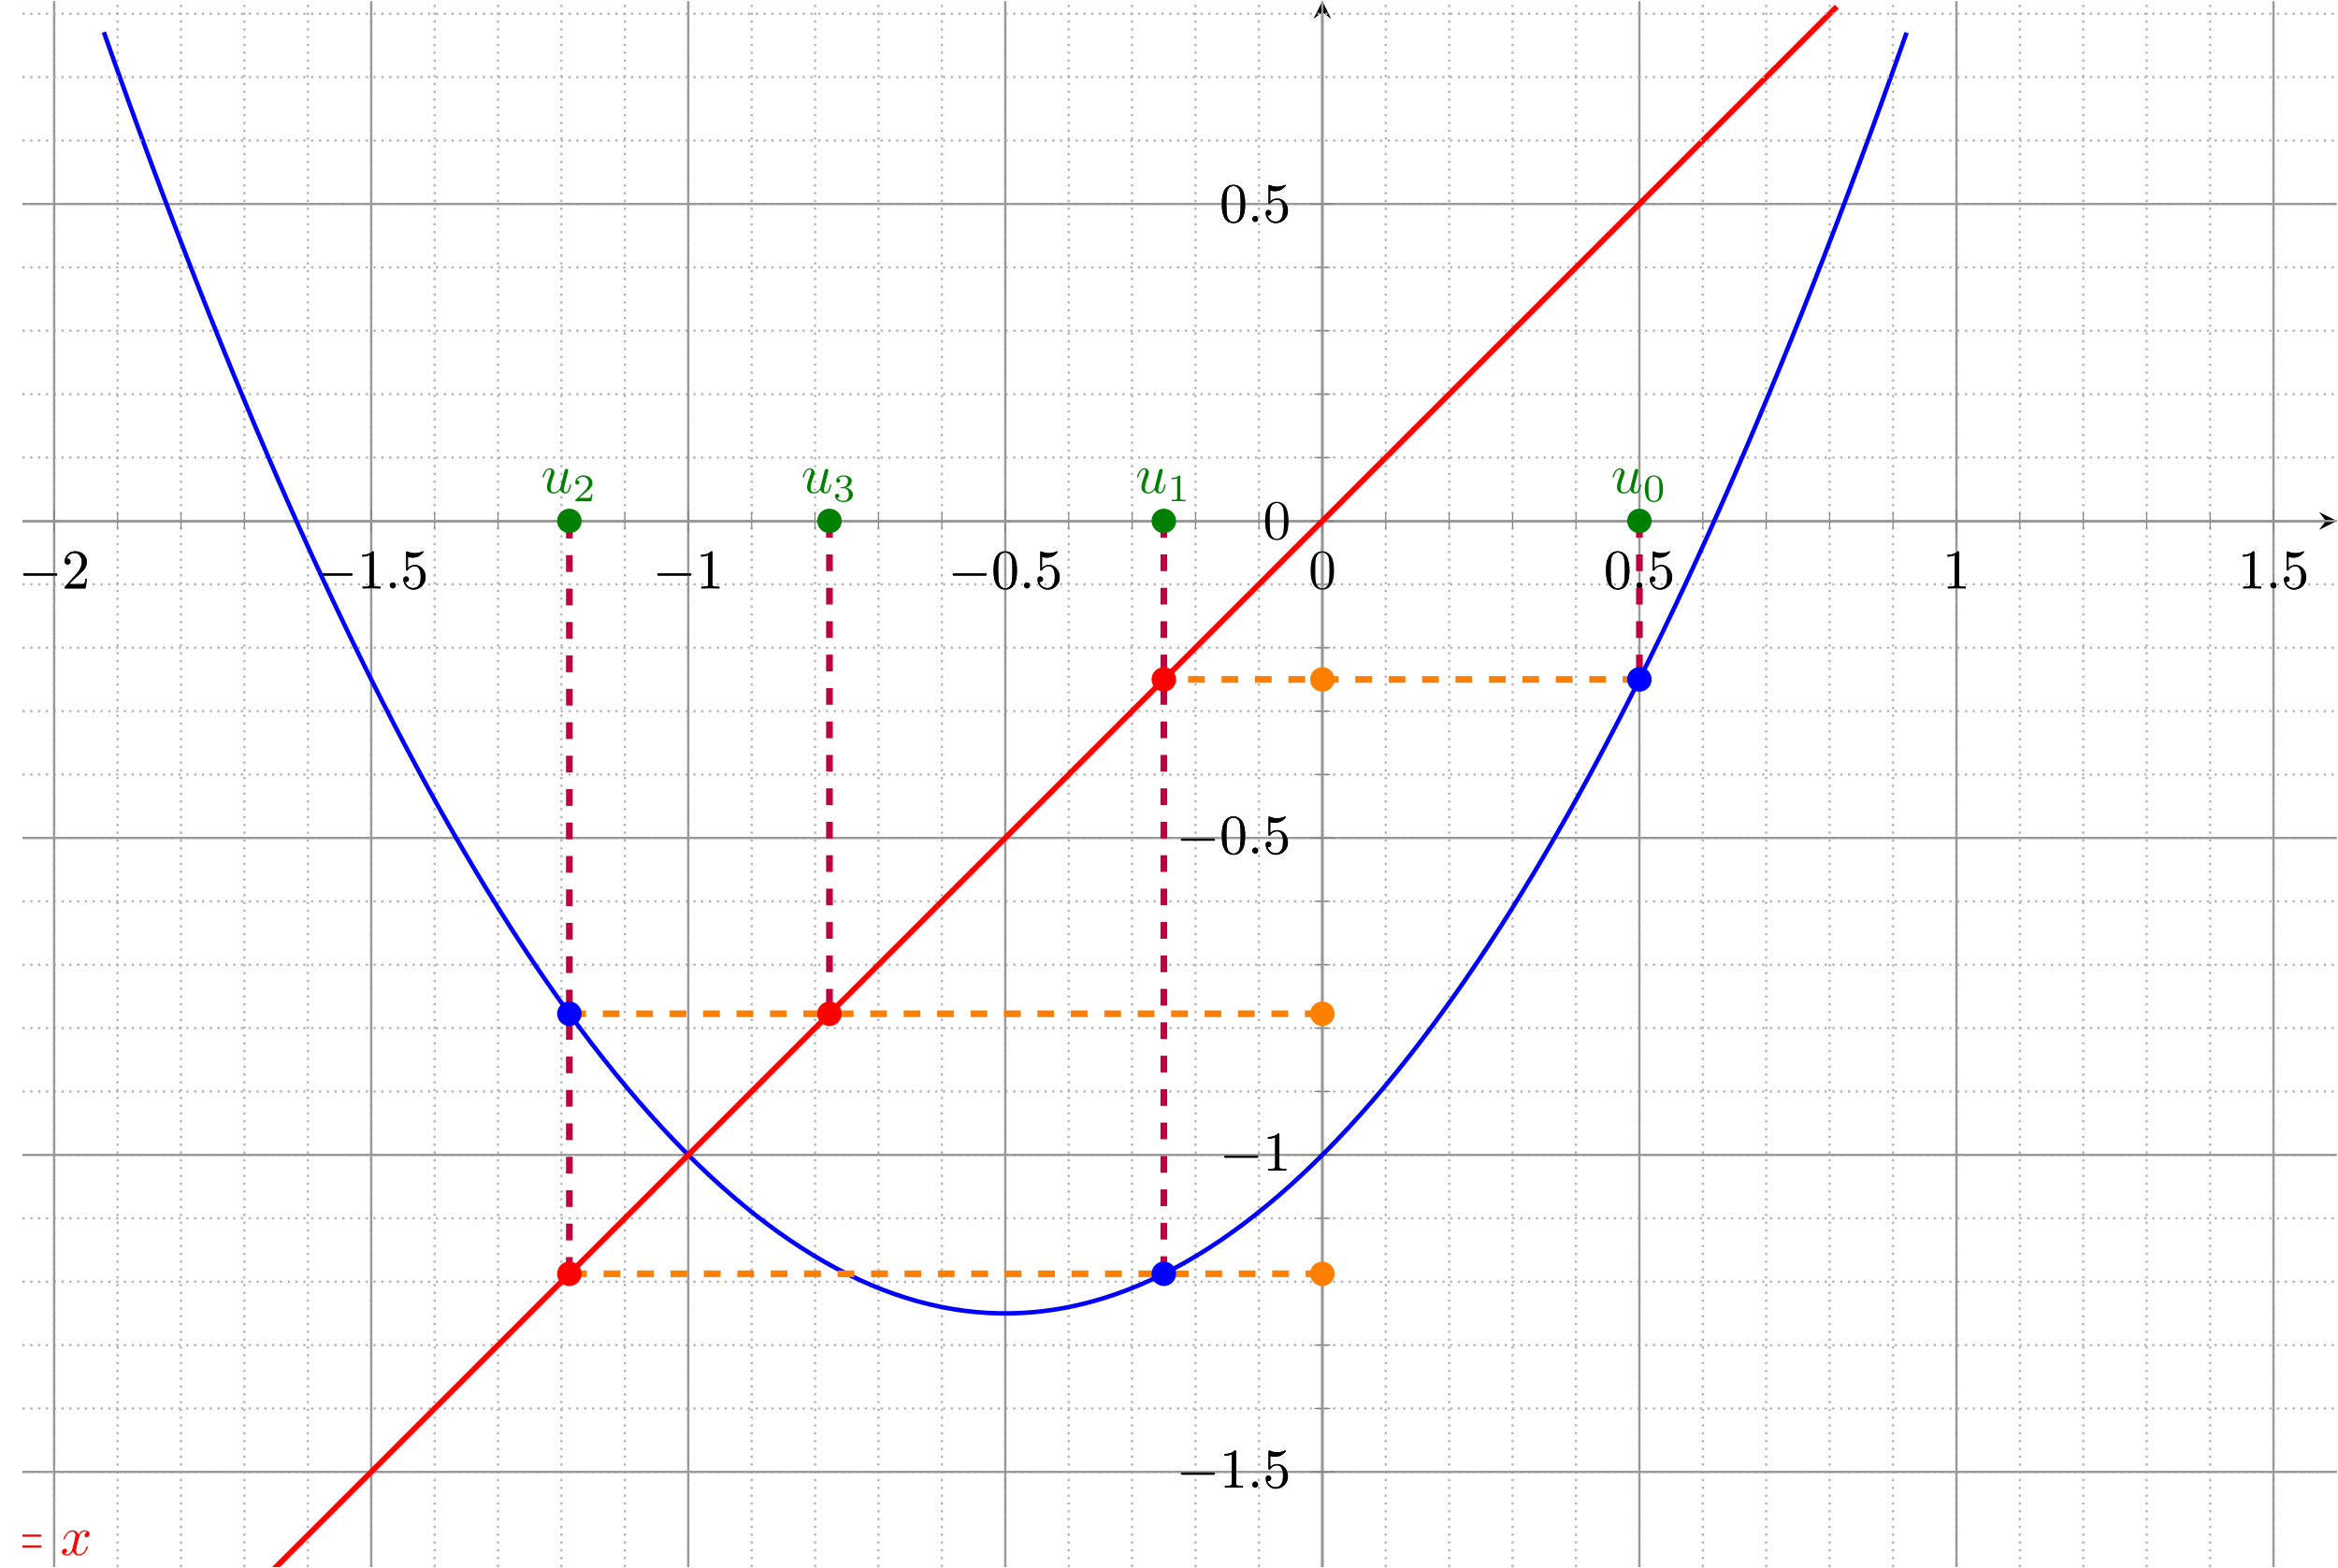 <?xml version="1.0" encoding="UTF-8"?>
<svg xmlns="http://www.w3.org/2000/svg" xmlns:xlink="http://www.w3.org/1999/xlink" width="418.077pt" height="280.464pt" viewBox="0 0 418.077 280.464">
<rect x="0" y="0" width="418.077" height="280.464" fill="#333333" stroke="none"/>
<defs>
<g>
<g id="glyph-0-0">
<path d="M 6.562 -2.297 L 1.172 -2.297 C 1.098 -2.297 1.039 -2.297 1 -2.297 C 0.969 -2.297 0.93 -2.312 0.891 -2.344 C 0.848 -2.383 0.828 -2.43 0.828 -2.484 C 0.828 -2.547 0.848 -2.594 0.891 -2.625 C 0.93 -2.664 0.969 -2.688 1 -2.688 C 1.039 -2.688 1.098 -2.688 1.172 -2.688 L 6.562 -2.688 C 6.633 -2.688 6.691 -2.688 6.734 -2.688 C 6.773 -2.688 6.816 -2.664 6.859 -2.625 C 6.898 -2.594 6.922 -2.547 6.922 -2.484 C 6.922 -2.43 6.898 -2.383 6.859 -2.344 C 6.816 -2.312 6.773 -2.297 6.734 -2.297 C 6.691 -2.297 6.633 -2.297 6.562 -2.297 Z M 6.562 -2.297 "/>
</g>
<g id="glyph-1-0">
<path d="M 1.266 -0.766 L 3.062 -0.766 C 3.645 -0.766 3.957 -0.789 4 -0.844 C 4.07 -0.938 4.148 -1.234 4.234 -1.734 L 4.469 -1.734 L 4.203 0 L 0.5 0 C 0.5 -0.113 0.504 -0.191 0.516 -0.234 C 0.523 -0.273 0.555 -0.32 0.609 -0.375 L 2.516 -2.5 C 3.211 -3.281 3.562 -4.016 3.562 -4.703 C 3.562 -5.148 3.445 -5.531 3.219 -5.844 C 2.988 -6.164 2.66 -6.328 2.234 -6.328 C 1.941 -6.328 1.672 -6.238 1.422 -6.062 C 1.18 -5.883 1.004 -5.633 0.891 -5.312 C 0.91 -5.32 0.953 -5.328 1.016 -5.328 C 1.18 -5.328 1.312 -5.273 1.406 -5.172 C 1.5 -5.066 1.547 -4.945 1.547 -4.812 C 1.547 -4.625 1.488 -4.488 1.375 -4.406 C 1.258 -4.32 1.145 -4.281 1.031 -4.281 C 0.977 -4.281 0.922 -4.285 0.859 -4.297 C 0.805 -4.305 0.734 -4.352 0.641 -4.438 C 0.547 -4.531 0.5 -4.66 0.5 -4.828 C 0.5 -5.297 0.676 -5.711 1.031 -6.078 C 1.383 -6.453 1.828 -6.641 2.359 -6.641 C 2.973 -6.641 3.477 -6.457 3.875 -6.094 C 4.27 -5.727 4.469 -5.266 4.469 -4.703 C 4.469 -4.504 4.438 -4.316 4.375 -4.141 C 4.32 -3.961 4.254 -3.801 4.172 -3.656 C 4.098 -3.52 3.953 -3.336 3.734 -3.109 C 3.523 -2.891 3.332 -2.695 3.156 -2.531 C 2.988 -2.375 2.711 -2.129 2.328 -1.797 Z M 1.266 -0.766 "/>
</g>
<g id="glyph-1-1">
<path d="M 2.938 -6.375 L 2.938 -0.781 C 2.938 -0.582 2.984 -0.453 3.078 -0.391 C 3.172 -0.336 3.43 -0.312 3.859 -0.312 L 4.172 -0.312 L 4.172 0 C 3.941 -0.02 3.406 -0.031 2.562 -0.031 C 1.719 -0.031 1.18 -0.02 0.953 0 L 0.953 -0.312 L 1.266 -0.312 C 1.68 -0.312 1.938 -0.336 2.031 -0.391 C 2.133 -0.453 2.188 -0.582 2.188 -0.781 L 2.188 -5.953 C 1.844 -5.773 1.41 -5.688 0.891 -5.688 L 0.891 -6 C 1.68 -6 2.285 -6.211 2.703 -6.641 C 2.816 -6.641 2.883 -6.625 2.906 -6.594 C 2.926 -6.57 2.938 -6.5 2.938 -6.375 Z M 2.938 -6.375 "/>
</g>
<g id="glyph-1-2">
<path d="M 4.469 -2 C 4.469 -1.375 4.254 -0.848 3.828 -0.422 C 3.398 0.004 2.891 0.219 2.297 0.219 C 1.766 0.219 1.332 0.027 1 -0.344 C 0.664 -0.727 0.5 -1.148 0.5 -1.609 C 0.5 -1.805 0.551 -1.941 0.656 -2.016 C 0.758 -2.098 0.867 -2.141 0.984 -2.141 C 1.141 -2.141 1.258 -2.086 1.344 -1.984 C 1.438 -1.891 1.484 -1.773 1.484 -1.641 C 1.484 -1.516 1.438 -1.398 1.344 -1.297 C 1.258 -1.203 1.141 -1.156 0.984 -1.156 C 0.91 -1.156 0.852 -1.16 0.812 -1.172 C 0.906 -0.867 1.082 -0.609 1.344 -0.391 C 1.613 -0.172 1.926 -0.062 2.281 -0.062 C 2.727 -0.062 3.082 -0.273 3.344 -0.703 C 3.508 -0.984 3.594 -1.441 3.594 -2.078 C 3.594 -2.629 3.531 -3.047 3.406 -3.328 C 3.219 -3.754 2.938 -3.969 2.562 -3.969 C 2.02 -3.969 1.594 -3.734 1.281 -3.266 C 1.238 -3.211 1.191 -3.188 1.141 -3.188 C 1.078 -3.188 1.035 -3.203 1.016 -3.234 C 1.004 -3.266 1 -3.332 1 -3.438 L 1 -6.391 C 1 -6.547 1.035 -6.625 1.109 -6.625 C 1.129 -6.625 1.164 -6.613 1.219 -6.594 C 1.645 -6.406 2.086 -6.312 2.547 -6.312 C 3.023 -6.312 3.477 -6.41 3.906 -6.609 C 3.938 -6.629 3.961 -6.641 3.984 -6.641 C 4.055 -6.641 4.094 -6.602 4.094 -6.531 C 4.094 -6.5 4.062 -6.445 4 -6.375 C 3.945 -6.301 3.863 -6.211 3.75 -6.109 C 3.645 -6.016 3.52 -5.922 3.375 -5.828 C 3.227 -5.734 3.047 -5.656 2.828 -5.594 C 2.617 -5.531 2.395 -5.5 2.156 -5.5 C 1.883 -5.5 1.602 -5.539 1.312 -5.625 L 1.312 -3.672 C 1.656 -4.016 2.078 -4.188 2.578 -4.188 C 3.109 -4.188 3.555 -3.973 3.922 -3.547 C 4.285 -3.117 4.469 -2.602 4.469 -2 Z M 4.469 -2 "/>
</g>
<g id="glyph-1-3">
<path d="M 4.578 -3.188 C 4.578 -2.219 4.457 -1.469 4.219 -0.938 C 3.852 -0.164 3.273 0.219 2.484 0.219 C 2.18 0.219 1.879 0.145 1.578 0 C 1.273 -0.156 1.031 -0.414 0.844 -0.781 C 0.539 -1.332 0.391 -2.133 0.391 -3.188 C 0.391 -4.164 0.508 -4.922 0.75 -5.453 C 1.102 -6.242 1.688 -6.641 2.5 -6.641 C 2.664 -6.641 2.836 -6.613 3.016 -6.562 C 3.203 -6.52 3.41 -6.41 3.641 -6.234 C 3.867 -6.055 4.051 -5.816 4.188 -5.516 C 4.445 -4.953 4.578 -4.176 4.578 -3.188 Z M 2.484 0 C 2.742 0 2.984 -0.098 3.203 -0.297 C 3.43 -0.492 3.582 -0.812 3.656 -1.25 C 3.727 -1.676 3.766 -2.363 3.766 -3.312 C 3.766 -4.227 3.727 -4.875 3.656 -5.25 C 3.57 -5.688 3.41 -5.988 3.172 -6.156 C 2.941 -6.332 2.711 -6.422 2.484 -6.422 C 2.398 -6.422 2.312 -6.406 2.219 -6.375 C 2.125 -6.352 2.008 -6.305 1.875 -6.234 C 1.738 -6.16 1.617 -6.031 1.516 -5.844 C 1.41 -5.656 1.336 -5.422 1.297 -5.141 C 1.242 -4.785 1.219 -4.176 1.219 -3.312 C 1.219 -2.301 1.254 -1.598 1.328 -1.203 C 1.41 -0.773 1.562 -0.469 1.781 -0.281 C 2 -0.094 2.234 0 2.484 0 Z M 2.484 0 "/>
</g>
<g id="glyph-1-4">
<path d="M 6.844 -3.266 L 0.891 -3.266 C 0.672 -3.266 0.562 -3.328 0.562 -3.453 C 0.562 -3.586 0.672 -3.656 0.891 -3.656 L 6.859 -3.656 C 7.078 -3.656 7.188 -3.586 7.188 -3.453 C 7.188 -3.328 7.07 -3.266 6.844 -3.266 Z M 6.859 -1.328 L 0.891 -1.328 C 0.672 -1.328 0.562 -1.391 0.562 -1.516 C 0.562 -1.648 0.672 -1.719 0.891 -1.719 L 6.844 -1.719 C 7.07 -1.719 7.188 -1.648 7.188 -1.516 C 7.188 -1.391 7.078 -1.328 6.859 -1.328 Z M 6.859 -1.328 "/>
</g>
<g id="glyph-2-0">
<path d="M 1.75 -0.906 C 1.852 -0.801 1.906 -0.676 1.906 -0.531 C 1.906 -0.383 1.852 -0.258 1.75 -0.156 C 1.656 -0.051 1.535 0 1.391 0 C 1.242 0 1.117 -0.051 1.016 -0.156 C 0.91 -0.258 0.859 -0.383 0.859 -0.531 C 0.859 -0.676 0.91 -0.801 1.016 -0.906 C 1.117 -1.008 1.242 -1.062 1.391 -1.062 C 1.535 -1.062 1.656 -1.008 1.75 -0.906 Z M 1.75 -0.906 "/>
</g>
<g id="glyph-2-1">
<path d="M 3.484 -0.562 C 3.141 -0.113 2.742 0.109 2.297 0.109 C 1.973 0.109 1.688 0.012 1.438 -0.172 C 1.195 -0.359 1.078 -0.664 1.078 -1.094 C 1.078 -1.457 1.27 -2.156 1.656 -3.188 C 1.77 -3.469 1.828 -3.691 1.828 -3.859 C 1.828 -4.078 1.742 -4.188 1.578 -4.188 C 1.141 -4.188 0.801 -3.773 0.562 -2.953 C 0.539 -2.867 0.52 -2.816 0.5 -2.797 C 0.488 -2.773 0.457 -2.766 0.406 -2.766 C 0.332 -2.766 0.297 -2.801 0.297 -2.875 C 0.297 -2.914 0.316 -3.008 0.359 -3.156 C 0.41 -3.301 0.484 -3.469 0.578 -3.656 C 0.68 -3.852 0.82 -4.023 1 -4.172 C 1.188 -4.328 1.391 -4.406 1.609 -4.406 C 1.848 -4.406 2.039 -4.328 2.188 -4.172 C 2.344 -4.016 2.422 -3.82 2.422 -3.594 C 2.422 -3.457 2.363 -3.242 2.25 -2.953 C 1.895 -2.004 1.719 -1.328 1.719 -0.922 C 1.719 -0.379 1.922 -0.109 2.328 -0.109 C 2.547 -0.109 2.75 -0.176 2.938 -0.312 C 3.125 -0.457 3.254 -0.586 3.328 -0.703 C 3.41 -0.828 3.457 -0.91 3.469 -0.953 C 3.613 -1.609 3.863 -2.609 4.219 -3.953 C 4.27 -4.18 4.398 -4.297 4.609 -4.297 C 4.68 -4.297 4.742 -4.27 4.797 -4.219 C 4.859 -4.176 4.891 -4.113 4.891 -4.031 C 4.891 -4.008 4.879 -3.961 4.859 -3.891 C 4.848 -3.816 4.828 -3.723 4.797 -3.609 C 4.773 -3.492 4.758 -3.41 4.75 -3.359 C 4.656 -3.016 4.598 -2.789 4.578 -2.688 L 4.297 -1.609 C 4.16 -1.023 4.094 -0.676 4.094 -0.562 C 4.094 -0.258 4.195 -0.109 4.406 -0.109 C 4.539 -0.109 4.66 -0.176 4.766 -0.312 C 4.867 -0.457 4.941 -0.602 4.984 -0.75 C 5.035 -0.906 5.094 -1.102 5.156 -1.344 C 5.164 -1.414 5.176 -1.461 5.188 -1.484 C 5.207 -1.516 5.242 -1.531 5.297 -1.531 C 5.367 -1.531 5.406 -1.492 5.406 -1.422 C 5.406 -1.41 5.395 -1.352 5.375 -1.25 C 5.352 -1.145 5.316 -1.008 5.266 -0.844 C 5.211 -0.676 5.16 -0.539 5.109 -0.438 C 4.93 -0.07 4.688 0.109 4.375 0.109 C 4.164 0.109 3.977 0.051 3.812 -0.062 C 3.645 -0.188 3.535 -0.352 3.484 -0.562 Z M 3.484 -0.562 "/>
</g>
<g id="glyph-2-2">
<path d="M 3.328 -3.016 L 2.984 -1.641 C 2.879 -1.191 2.828 -0.898 2.828 -0.766 C 2.828 -0.578 2.867 -0.422 2.953 -0.297 C 3.047 -0.172 3.188 -0.109 3.375 -0.109 C 3.594 -0.109 3.828 -0.207 4.078 -0.406 C 4.336 -0.602 4.539 -0.941 4.688 -1.422 C 4.707 -1.492 4.754 -1.531 4.828 -1.531 C 4.898 -1.531 4.938 -1.492 4.938 -1.422 C 4.938 -1.348 4.898 -1.234 4.828 -1.078 C 4.754 -0.922 4.656 -0.75 4.531 -0.562 C 4.406 -0.383 4.234 -0.227 4.016 -0.094 C 3.805 0.039 3.582 0.109 3.344 0.109 C 3.07 0.109 2.844 0.035 2.656 -0.109 C 2.469 -0.266 2.336 -0.441 2.266 -0.641 C 2.254 -0.598 2.227 -0.547 2.188 -0.484 C 2.145 -0.43 2.078 -0.352 1.984 -0.25 C 1.898 -0.145 1.789 -0.062 1.656 0 C 1.52 0.07 1.375 0.109 1.219 0.109 C 0.977 0.109 0.766 0.051 0.578 -0.062 C 0.391 -0.176 0.297 -0.336 0.297 -0.547 C 0.297 -0.703 0.348 -0.836 0.453 -0.953 C 0.555 -1.066 0.688 -1.125 0.844 -1.125 C 0.938 -1.125 1.02 -1.094 1.094 -1.031 C 1.164 -0.977 1.203 -0.895 1.203 -0.781 C 1.203 -0.645 1.156 -0.523 1.062 -0.422 C 0.977 -0.328 0.867 -0.266 0.734 -0.234 C 0.879 -0.148 1.047 -0.109 1.234 -0.109 C 1.453 -0.109 1.645 -0.203 1.812 -0.391 C 1.977 -0.578 2.102 -0.828 2.188 -1.141 C 2.539 -2.504 2.719 -3.297 2.719 -3.516 C 2.719 -3.766 2.66 -3.938 2.547 -4.031 C 2.43 -4.133 2.312 -4.188 2.188 -4.188 C 1.957 -4.188 1.711 -4.086 1.453 -3.891 C 1.203 -3.691 1 -3.352 0.844 -2.875 C 0.832 -2.801 0.789 -2.766 0.719 -2.766 C 0.633 -2.766 0.594 -2.801 0.594 -2.875 C 0.594 -2.945 0.629 -3.062 0.703 -3.219 C 0.773 -3.375 0.875 -3.539 1 -3.719 C 1.133 -3.906 1.305 -4.066 1.516 -4.203 C 1.734 -4.336 1.961 -4.406 2.203 -4.406 C 2.723 -4.406 3.082 -4.156 3.281 -3.656 C 3.539 -4.156 3.891 -4.406 4.328 -4.406 C 4.555 -4.406 4.766 -4.352 4.953 -4.25 C 5.148 -4.145 5.25 -3.977 5.25 -3.75 C 5.25 -3.57 5.191 -3.43 5.078 -3.328 C 4.961 -3.223 4.844 -3.172 4.719 -3.172 C 4.594 -3.172 4.5 -3.203 4.438 -3.266 C 4.375 -3.336 4.344 -3.422 4.344 -3.516 C 4.344 -3.641 4.383 -3.754 4.469 -3.859 C 4.562 -3.961 4.676 -4.031 4.812 -4.062 C 4.676 -4.145 4.508 -4.188 4.312 -4.188 C 3.832 -4.188 3.504 -3.797 3.328 -3.016 Z M 3.328 -3.016 "/>
</g>
<g id="glyph-3-0">
<path d="M 3.594 -2.219 C 3.594 -2.102 3.594 -2.004 3.594 -1.922 C 3.594 -1.848 3.582 -1.723 3.562 -1.547 C 3.539 -1.367 3.508 -1.211 3.469 -1.078 C 3.438 -0.953 3.379 -0.805 3.297 -0.641 C 3.211 -0.473 3.113 -0.336 3 -0.234 C 2.895 -0.129 2.754 -0.039 2.578 0.031 C 2.398 0.102 2.195 0.141 1.969 0.141 C 1.75 0.141 1.551 0.102 1.375 0.031 C 1.195 -0.039 1.051 -0.129 0.938 -0.234 C 0.832 -0.336 0.738 -0.473 0.656 -0.641 C 0.582 -0.805 0.523 -0.953 0.484 -1.078 C 0.453 -1.211 0.426 -1.367 0.406 -1.547 C 0.383 -1.723 0.367 -1.848 0.359 -1.922 C 0.359 -2.004 0.359 -2.102 0.359 -2.219 C 0.359 -2.332 0.359 -2.43 0.359 -2.516 C 0.367 -2.598 0.383 -2.727 0.406 -2.906 C 0.426 -3.094 0.453 -3.25 0.484 -3.375 C 0.523 -3.508 0.582 -3.66 0.656 -3.828 C 0.738 -3.992 0.832 -4.129 0.938 -4.234 C 1.051 -4.348 1.195 -4.441 1.375 -4.516 C 1.551 -4.586 1.754 -4.625 1.984 -4.625 C 2.242 -4.625 2.477 -4.566 2.688 -4.453 C 2.906 -4.336 3.07 -4.195 3.188 -4.031 C 3.457 -3.613 3.594 -3.008 3.594 -2.219 Z M 1.984 -0.062 C 2.16 -0.062 2.336 -0.117 2.516 -0.234 C 2.691 -0.359 2.812 -0.562 2.875 -0.844 C 2.938 -1.133 2.969 -1.625 2.969 -2.312 C 2.969 -3.039 2.926 -3.535 2.844 -3.797 C 2.781 -3.992 2.664 -4.148 2.5 -4.266 C 2.344 -4.379 2.172 -4.438 1.984 -4.438 C 1.797 -4.438 1.617 -4.379 1.453 -4.266 C 1.285 -4.16 1.164 -3.984 1.094 -3.734 C 1.031 -3.484 1 -3.008 1 -2.312 C 1 -1.582 1.031 -1.082 1.094 -0.812 C 1.156 -0.551 1.27 -0.359 1.438 -0.234 C 1.613 -0.117 1.797 -0.062 1.984 -0.062 Z M 1.984 -0.062 "/>
</g>
<g id="glyph-3-1">
<path d="M 2.328 -4.438 L 2.328 -0.578 C 2.328 -0.484 2.336 -0.414 2.359 -0.375 C 2.379 -0.344 2.438 -0.312 2.531 -0.281 C 2.633 -0.258 2.801 -0.25 3.031 -0.25 L 3.297 -0.25 L 3.297 0 C 2.891 -0.02 2.473 -0.031 2.047 -0.031 C 1.555 -0.031 1.145 -0.02 0.812 0 L 0.812 -0.25 L 1.078 -0.25 C 1.305 -0.25 1.469 -0.258 1.562 -0.281 C 1.664 -0.312 1.723 -0.344 1.734 -0.375 C 1.754 -0.414 1.766 -0.484 1.766 -0.578 L 1.766 -4.125 C 1.516 -4 1.18 -3.938 0.766 -3.938 L 0.766 -4.188 C 1.367 -4.188 1.82 -4.332 2.125 -4.625 C 2.219 -4.625 2.273 -4.613 2.297 -4.594 C 2.316 -4.582 2.328 -4.531 2.328 -4.438 Z M 2.328 -4.438 "/>
</g>
<g id="glyph-3-2">
<path d="M 3.516 -1.266 L 3.312 0 L 0.438 0 C 0.438 -0.102 0.438 -0.164 0.438 -0.188 C 0.445 -0.207 0.473 -0.234 0.516 -0.266 L 2.188 -1.938 C 2.301 -2.062 2.395 -2.172 2.469 -2.266 C 2.539 -2.359 2.617 -2.5 2.703 -2.688 C 2.797 -2.883 2.844 -3.078 2.844 -3.266 C 2.844 -3.566 2.75 -3.828 2.562 -4.047 C 2.375 -4.266 2.113 -4.375 1.781 -4.375 C 1.582 -4.375 1.383 -4.32 1.188 -4.219 C 1 -4.113 0.859 -3.953 0.766 -3.734 C 0.922 -3.734 1.023 -3.691 1.078 -3.609 C 1.141 -3.535 1.172 -3.453 1.172 -3.359 C 1.172 -3.242 1.133 -3.148 1.062 -3.078 C 0.988 -3.016 0.906 -2.984 0.812 -2.984 C 0.77 -2.984 0.723 -2.988 0.672 -3 C 0.629 -3.02 0.578 -3.062 0.516 -3.125 C 0.461 -3.188 0.438 -3.27 0.438 -3.375 C 0.438 -3.707 0.57 -4 0.844 -4.25 C 1.125 -4.5 1.473 -4.625 1.891 -4.625 C 2.348 -4.625 2.734 -4.5 3.047 -4.25 C 3.359 -4 3.516 -3.672 3.516 -3.266 C 3.516 -2.973 3.426 -2.711 3.25 -2.484 C 3.082 -2.254 2.836 -2.016 2.516 -1.766 C 2.109 -1.441 1.645 -1.051 1.125 -0.594 L 2.406 -0.594 C 2.832 -0.594 3.062 -0.609 3.094 -0.641 C 3.164 -0.691 3.227 -0.898 3.281 -1.266 Z M 3.516 -1.266 "/>
</g>
<g id="glyph-3-3">
<path d="M 1.906 -2.328 L 1.531 -2.328 C 1.457 -2.328 1.406 -2.332 1.375 -2.344 C 1.352 -2.352 1.344 -2.379 1.344 -2.422 C 1.344 -2.484 1.367 -2.516 1.422 -2.516 C 1.43 -2.516 1.504 -2.52 1.641 -2.531 C 1.836 -2.551 1.988 -2.578 2.094 -2.609 C 2.195 -2.641 2.301 -2.719 2.406 -2.844 C 2.594 -3.062 2.688 -3.336 2.688 -3.672 C 2.688 -3.941 2.609 -4.133 2.453 -4.25 C 2.305 -4.363 2.133 -4.422 1.938 -4.422 C 1.77 -4.422 1.586 -4.391 1.391 -4.328 C 1.203 -4.273 1.055 -4.18 0.953 -4.047 C 1.055 -4.035 1.141 -3.992 1.203 -3.922 C 1.273 -3.859 1.312 -3.773 1.312 -3.672 C 1.312 -3.578 1.273 -3.492 1.203 -3.422 C 1.141 -3.359 1.055 -3.328 0.953 -3.328 C 0.848 -3.328 0.758 -3.359 0.688 -3.422 C 0.625 -3.484 0.594 -3.57 0.594 -3.688 C 0.594 -3.969 0.723 -4.191 0.984 -4.359 C 1.242 -4.535 1.566 -4.625 1.953 -4.625 C 2.348 -4.625 2.68 -4.531 2.953 -4.344 C 3.223 -4.164 3.359 -3.941 3.359 -3.672 C 3.359 -3.43 3.273 -3.195 3.109 -2.969 C 2.953 -2.75 2.707 -2.578 2.375 -2.453 C 2.738 -2.367 3.031 -2.207 3.25 -1.969 C 3.469 -1.738 3.578 -1.484 3.578 -1.203 C 3.578 -0.836 3.422 -0.52 3.109 -0.25 C 2.797 0.008 2.406 0.141 1.938 0.141 C 1.508 0.141 1.141 0.039 0.828 -0.156 C 0.523 -0.352 0.375 -0.613 0.375 -0.938 C 0.375 -1.07 0.41 -1.172 0.484 -1.234 C 0.566 -1.305 0.66 -1.344 0.766 -1.344 C 0.867 -1.344 0.957 -1.305 1.031 -1.234 C 1.113 -1.16 1.156 -1.07 1.156 -0.969 C 1.156 -0.875 1.125 -0.785 1.062 -0.703 C 1 -0.617 0.895 -0.578 0.75 -0.578 C 0.875 -0.391 1.051 -0.258 1.281 -0.188 C 1.508 -0.113 1.727 -0.078 1.938 -0.078 C 2.176 -0.078 2.383 -0.164 2.562 -0.344 C 2.75 -0.52 2.844 -0.805 2.844 -1.203 C 2.844 -1.566 2.754 -1.844 2.578 -2.031 C 2.41 -2.227 2.188 -2.328 1.906 -2.328 Z M 1.906 -2.328 "/>
</g>
</g>
<clipPath id="clip-0">
<path clip-rule="nonzero" d="M 1.039 0 L 418.078 0 L 418.078 280.465 L 1.039 280.465 Z M 1.039 0 "/>
</clipPath>
<clipPath id="clip-1">
<path clip-rule="nonzero" d="M 19 0 L 395 0 L 395 280.465 L 19 280.465 Z M 19 0 "/>
</clipPath>
<clipPath id="clip-2">
<path clip-rule="nonzero" d="M 8 0 L 406 0 L 406 280.465 L 8 280.465 Z M 8 0 "/>
</clipPath>
<clipPath id="clip-3">
<path clip-rule="nonzero" d="M 2 47 L 417.078 47 L 417.078 253 L 2 253 Z M 2 47 "/>
</clipPath>
<clipPath id="clip-4">
<path clip-rule="nonzero" d="M 2 36 L 417.078 36 L 417.078 264 L 2 264 Z M 2 36 "/>
</clipPath>
<clipPath id="clip-5">
<path clip-rule="nonzero" d="M 235 1 L 236 1 L 236 280.465 L 235 280.465 Z M 235 1 "/>
</clipPath>
<clipPath id="clip-6">
<path clip-rule="nonzero" d="M 8 0 L 406 0 L 406 280.465 L 8 280.465 Z M 8 0 "/>
</clipPath>
<clipPath id="clip-7">
<path clip-rule="nonzero" d="M 2 36 L 417.078 36 L 417.078 264 L 2 264 Z M 2 36 "/>
</clipPath>
<clipPath id="clip-8">
<path clip-rule="nonzero" d="M 6 0.195 L 352 0.195 L 352 247 L 6 247 Z M 6 0.195 "/>
</clipPath>
<clipPath id="clip-9">
<path clip-rule="nonzero" d="M 30 0.195 L 342 0.195 L 342 280.266 L 30 280.266 Z M 30 0.195 "/>
</clipPath>
<clipPath id="clip-10">
<path clip-rule="nonzero" d="M 3.016 24 L 416.883 24 L 416.883 26 L 3.016 26 Z M 3.016 24 "/>
</clipPath>
<clipPath id="clip-11">
<path clip-rule="nonzero" d="M 3.016 13 L 416.883 13 L 416.883 14 L 3.016 14 Z M 3.016 13 "/>
</clipPath>
<clipPath id="clip-12">
<path clip-rule="nonzero" d="M 3.016 2 L 416.883 2 L 416.883 3 L 3.016 3 Z M 3.016 2 "/>
</clipPath>
<clipPath id="clip-13">
<path clip-rule="nonzero" d="M 3.016 274 L 7 274 L 7 277 L 3.016 277 Z M 3.016 274 "/>
</clipPath>
<clipPath id="clip-14">
<rect x="0" y="0" width="418" height="281"/>
</clipPath>
<g id="source-5" clip-path="url(#clip-14)">
<g clip-path="url(#clip-1)">
<path fill="none" stroke-width="0.399" stroke-linecap="butt" stroke-linejoin="miter" stroke="rgb(69.804%, 69.804%, 69.804%)" stroke-opacity="1" stroke-dasharray="0.399 0.996" stroke-miterlimit="10" d="M 17.008 3.76 L 17.008 283.831 M 28.348 3.76 L 28.348 283.831 M 39.688 3.76 L 39.688 283.831 M 51.024 3.76 L 51.024 283.831 M 73.703 3.76 L 73.703 283.831 M 85.043 3.76 L 85.043 283.831 M 96.379 3.76 L 96.379 283.831 M 107.719 3.76 L 107.719 283.831 M 130.399 3.76 L 130.399 283.831 M 141.735 3.76 L 141.735 283.831 M 153.075 3.76 L 153.075 283.831 M 164.414 3.76 L 164.414 283.831 M 187.09 3.76 L 187.09 283.831 M 198.43 3.76 L 198.43 283.831 M 209.77 3.76 L 209.77 283.831 M 221.106 3.76 L 221.106 283.831 M 243.785 3.76 L 243.785 283.831 M 255.125 3.76 L 255.125 283.831 M 266.461 3.76 L 266.461 283.831 M 277.801 3.76 L 277.801 283.831 M 300.481 3.76 L 300.481 283.831 M 311.817 3.76 L 311.817 283.831 M 323.157 3.76 L 323.157 283.831 M 334.496 3.76 L 334.496 283.831 M 357.172 3.76 L 357.172 283.831 M 368.512 3.76 L 368.512 283.831 M 379.852 3.76 L 379.852 283.831 M 391.192 3.76 L 391.192 283.831 " transform="matrix(1, 0, 0, -1, 3.015, 284.026)"/>
</g>
<g clip-path="url(#clip-2)">
<path fill="none" stroke-width="0.399" stroke-linecap="butt" stroke-linejoin="miter" stroke="rgb(69.804%, 69.804%, 69.804%)" stroke-opacity="1" stroke-dasharray="0.399 0.996" stroke-miterlimit="10" d="M 5.668 3.76 L 5.668 283.831 M 62.364 3.76 L 62.364 283.831 M 119.059 3.76 L 119.059 283.831 M 175.75 3.76 L 175.75 283.831 M 289.141 3.76 L 289.141 283.831 M 345.836 3.76 L 345.836 283.831 M 402.528 3.76 L 402.528 283.831 " transform="matrix(1, 0, 0, -1, 3.015, 284.026)"/>
</g>
<g clip-path="url(#clip-3)">
<path fill="none" stroke-width="0.399" stroke-linecap="butt" stroke-linejoin="miter" stroke="rgb(69.804%, 69.804%, 69.804%)" stroke-opacity="1" stroke-dasharray="0.399 0.996" stroke-miterlimit="10" d="M 0 32.108 L 413.867 32.108 M 0 43.448 L 413.867 43.448 M 0 54.784 L 413.867 54.784 M 0 66.124 L 413.867 66.124 M 0 88.803 L 413.867 88.803 M 0 100.139 L 413.867 100.139 M 0 111.479 L 413.867 111.479 M 0 122.819 L 413.867 122.819 M 0 145.495 L 413.867 145.495 M 0 156.834 L 413.867 156.834 M 0 168.174 L 413.867 168.174 M 0 179.514 L 413.867 179.514 M 0 202.19 L 413.867 202.19 M 0 213.53 L 413.867 213.53 M 0 224.87 L 413.867 224.87 M 0 236.206 L 413.867 236.206 " transform="matrix(1, 0, 0, -1, 3.015, 284.026)"/>
</g>
<g clip-path="url(#clip-4)">
<path fill="none" stroke-width="0.399" stroke-linecap="butt" stroke-linejoin="miter" stroke="rgb(69.804%, 69.804%, 69.804%)" stroke-opacity="1" stroke-dasharray="0.399 0.996" stroke-miterlimit="10" d="M 0 20.768 L 413.867 20.768 M 0 77.463 L 413.867 77.463 M 0 134.159 L 413.867 134.159 M 0 247.545 L 413.867 247.545 " transform="matrix(1, 0, 0, -1, 3.015, 284.026)"/>
</g>
<path fill="none" stroke-width="0.199" stroke-linecap="butt" stroke-linejoin="miter" stroke="rgb(50.197%, 50.197%, 50.197%)" stroke-opacity="1" stroke-miterlimit="10" d="M 17.008 189.436 L 17.008 192.268 M 28.348 189.436 L 28.348 192.268 M 39.688 189.436 L 39.688 192.268 M 51.024 189.436 L 51.024 192.268 M 73.703 189.436 L 73.703 192.268 M 85.043 189.436 L 85.043 192.268 M 96.379 189.436 L 96.379 192.268 M 107.719 189.436 L 107.719 192.268 M 130.399 189.436 L 130.399 192.268 M 141.735 189.436 L 141.735 192.268 M 153.075 189.436 L 153.075 192.268 M 164.414 189.436 L 164.414 192.268 M 187.09 189.436 L 187.09 192.268 M 198.43 189.436 L 198.43 192.268 M 209.77 189.436 L 209.77 192.268 M 221.106 189.436 L 221.106 192.268 M 243.785 189.436 L 243.785 192.268 M 255.125 189.436 L 255.125 192.268 M 266.461 189.436 L 266.461 192.268 M 277.801 189.436 L 277.801 192.268 M 300.481 189.436 L 300.481 192.268 M 311.817 189.436 L 311.817 192.268 M 323.157 189.436 L 323.157 192.268 M 334.496 189.436 L 334.496 192.268 M 357.172 189.436 L 357.172 192.268 M 368.512 189.436 L 368.512 192.268 M 379.852 189.436 L 379.852 192.268 M 391.192 189.436 L 391.192 192.268 " transform="matrix(1, 0, 0, -1, 3.015, 284.026)"/>
<path fill="none" stroke-width="0.199" stroke-linecap="butt" stroke-linejoin="miter" stroke="rgb(50.197%, 50.197%, 50.197%)" stroke-opacity="1" stroke-miterlimit="10" d="M 5.668 188.725 L 5.668 192.979 M 62.364 188.725 L 62.364 192.979 M 119.059 188.725 L 119.059 192.979 M 175.75 188.725 L 175.75 192.979 M 289.141 188.725 L 289.141 192.979 M 345.836 188.725 L 345.836 192.979 M 402.528 188.725 L 402.528 192.979 " transform="matrix(1, 0, 0, -1, 3.015, 284.026)"/>
<path fill="none" stroke-width="0.199" stroke-linecap="butt" stroke-linejoin="miter" stroke="rgb(50.197%, 50.197%, 50.197%)" stroke-opacity="1" stroke-miterlimit="10" d="M 231.028 32.108 L 233.864 32.108 M 231.028 43.448 L 233.864 43.448 M 231.028 54.784 L 233.864 54.784 M 231.028 66.124 L 233.864 66.124 M 231.028 88.803 L 233.864 88.803 M 231.028 100.139 L 233.864 100.139 M 231.028 111.479 L 233.864 111.479 M 231.028 122.819 L 233.864 122.819 M 231.028 145.495 L 233.864 145.495 M 231.028 156.834 L 233.864 156.834 M 231.028 168.174 L 233.864 168.174 M 231.028 179.514 L 233.864 179.514 M 231.028 202.19 L 233.864 202.19 M 231.028 213.53 L 233.864 213.53 M 231.028 224.87 L 233.864 224.87 M 231.028 236.206 L 233.864 236.206 " transform="matrix(1, 0, 0, -1, 3.015, 284.026)"/>
<path fill="none" stroke-width="0.199" stroke-linecap="butt" stroke-linejoin="miter" stroke="rgb(50.197%, 50.197%, 50.197%)" stroke-opacity="1" stroke-miterlimit="10" d="M 230.321 20.768 L 234.575 20.768 M 230.321 77.463 L 234.575 77.463 M 230.321 134.159 L 234.575 134.159 M 230.321 247.545 L 234.575 247.545 " transform="matrix(1, 0, 0, -1, 3.015, 284.026)"/>
<path fill="none" stroke-width="0.399" stroke-linecap="butt" stroke-linejoin="miter" stroke="rgb(0%, 0%, 0%)" stroke-opacity="1" stroke-miterlimit="10" d="M 0 190.85 L 411.875 190.85 " transform="matrix(1, 0, 0, -1, 3.015, 284.026)"/>
<path fill-rule="nonzero" fill="rgb(0%, 0%, 0%)" fill-opacity="1" d="M 416.883 93.176 L 413.695 91.582 L 414.891 93.176 L 413.695 94.77 "/>
<g clip-path="url(#clip-5)">
<path fill="none" stroke-width="0.399" stroke-linecap="butt" stroke-linejoin="miter" stroke="rgb(0%, 0%, 0%)" stroke-opacity="1" stroke-miterlimit="10" d="M 232.446 3.76 L 232.446 281.838 " transform="matrix(1, 0, 0, -1, 3.015, 284.026)"/>
</g>
<path fill-rule="nonzero" fill="rgb(0%, 0%, 0%)" fill-opacity="1" d="M 235.461 0.195 L 233.867 3.383 L 235.461 2.188 L 237.055 3.383 "/>
<g fill="rgb(0%, 0%, 0%)" fill-opacity="1">
<use xlink:href="#glyph-0-0" x="2.32" y="105.24"/>
</g>
<g fill="rgb(0%, 0%, 0%)" fill-opacity="1">
<use xlink:href="#glyph-1-0" x="10.068" y="105.24"/>
</g>
<g fill="rgb(0%, 0%, 0%)" fill-opacity="1">
<use xlink:href="#glyph-0-0" x="55.139" y="105.24"/>
</g>
<g fill="rgb(0%, 0%, 0%)" fill-opacity="1">
<use xlink:href="#glyph-1-1" x="62.888" y="105.24"/>
</g>
<g fill="rgb(0%, 0%, 0%)" fill-opacity="1">
<use xlink:href="#glyph-2-0" x="67.87" y="105.24"/>
</g>
<g fill="rgb(0%, 0%, 0%)" fill-opacity="1">
<use xlink:href="#glyph-1-2" x="70.637" y="105.24"/>
</g>
<g fill="rgb(0%, 0%, 0%)" fill-opacity="1">
<use xlink:href="#glyph-0-0" x="115.708" y="105.24"/>
</g>
<g fill="rgb(0%, 0%, 0%)" fill-opacity="1">
<use xlink:href="#glyph-1-1" x="123.457" y="105.24"/>
</g>
<g fill="rgb(0%, 0%, 0%)" fill-opacity="1">
<use xlink:href="#glyph-0-0" x="168.528" y="105.24"/>
</g>
<g fill="rgb(0%, 0%, 0%)" fill-opacity="1">
<use xlink:href="#glyph-1-3" x="176.277" y="105.24"/>
</g>
<g fill="rgb(0%, 0%, 0%)" fill-opacity="1">
<use xlink:href="#glyph-2-0" x="181.258" y="105.24"/>
</g>
<g fill="rgb(0%, 0%, 0%)" fill-opacity="1">
<use xlink:href="#glyph-1-2" x="184.025" y="105.24"/>
</g>
<g fill="rgb(0%, 0%, 0%)" fill-opacity="1">
<use xlink:href="#glyph-1-3" x="285.791" y="105.24"/>
</g>
<g fill="rgb(0%, 0%, 0%)" fill-opacity="1">
<use xlink:href="#glyph-2-0" x="290.772" y="105.24"/>
</g>
<g fill="rgb(0%, 0%, 0%)" fill-opacity="1">
<use xlink:href="#glyph-1-2" x="293.54" y="105.24"/>
</g>
<g fill="rgb(0%, 0%, 0%)" fill-opacity="1">
<use xlink:href="#glyph-1-1" x="346.36" y="105.24"/>
</g>
<g fill="rgb(0%, 0%, 0%)" fill-opacity="1">
<use xlink:href="#glyph-1-1" x="399.179" y="105.24"/>
</g>
<g fill="rgb(0%, 0%, 0%)" fill-opacity="1">
<use xlink:href="#glyph-2-0" x="404.161" y="105.24"/>
</g>
<g fill="rgb(0%, 0%, 0%)" fill-opacity="1">
<use xlink:href="#glyph-1-2" x="406.928" y="105.24"/>
</g>
<g fill="rgb(0%, 0%, 0%)" fill-opacity="1">
<use xlink:href="#glyph-0-0" x="209.337" y="266.052"/>
</g>
<g fill="rgb(0%, 0%, 0%)" fill-opacity="1">
<use xlink:href="#glyph-1-1" x="217.086" y="266.052"/>
</g>
<g fill="rgb(0%, 0%, 0%)" fill-opacity="1">
<use xlink:href="#glyph-2-0" x="222.067" y="266.052"/>
</g>
<g fill="rgb(0%, 0%, 0%)" fill-opacity="1">
<use xlink:href="#glyph-1-2" x="224.835" y="266.052"/>
</g>
<g fill="rgb(0%, 0%, 0%)" fill-opacity="1">
<use xlink:href="#glyph-0-0" x="217.086" y="209.358"/>
</g>
<g fill="rgb(0%, 0%, 0%)" fill-opacity="1">
<use xlink:href="#glyph-1-1" x="224.835" y="209.358"/>
</g>
<g fill="rgb(0%, 0%, 0%)" fill-opacity="1">
<use xlink:href="#glyph-0-0" x="209.337" y="152.663"/>
</g>
<g fill="rgb(0%, 0%, 0%)" fill-opacity="1">
<use xlink:href="#glyph-1-3" x="217.086" y="152.663"/>
</g>
<g fill="rgb(0%, 0%, 0%)" fill-opacity="1">
<use xlink:href="#glyph-2-0" x="222.067" y="152.663"/>
</g>
<g fill="rgb(0%, 0%, 0%)" fill-opacity="1">
<use xlink:href="#glyph-1-2" x="224.835" y="152.663"/>
</g>
<g fill="rgb(0%, 0%, 0%)" fill-opacity="1">
<use xlink:href="#glyph-1-3" x="217.086" y="39.69"/>
</g>
<g fill="rgb(0%, 0%, 0%)" fill-opacity="1">
<use xlink:href="#glyph-2-0" x="222.068" y="39.69"/>
</g>
<g fill="rgb(0%, 0%, 0%)" fill-opacity="1">
<use xlink:href="#glyph-1-2" x="224.835" y="39.69"/>
</g>
<g clip-path="url(#clip-6)">
<path fill="none" stroke-width="0.399" stroke-linecap="butt" stroke-linejoin="miter" stroke="rgb(60.001%, 60.001%, 60.001%)" stroke-opacity="1" stroke-miterlimit="10" d="M 5.668 3.76 L 5.668 283.831 M 62.364 3.76 L 62.364 283.831 M 119.059 3.76 L 119.059 283.831 M 175.75 3.76 L 175.75 283.831 M 232.446 3.76 L 232.446 283.831 M 289.141 3.76 L 289.141 283.831 M 345.836 3.76 L 345.836 283.831 M 402.528 3.76 L 402.528 283.831 " transform="matrix(1, 0, 0, -1, 3.015, 284.026)"/>
</g>
<path fill="none" stroke-width="0.199" stroke-linecap="butt" stroke-linejoin="miter" stroke="rgb(50.197%, 50.197%, 50.197%)" stroke-opacity="1" stroke-miterlimit="10" d="M 5.668 188.725 L 5.668 192.979 M 62.364 188.725 L 62.364 192.979 M 119.059 188.725 L 119.059 192.979 M 175.75 188.725 L 175.75 192.979 M 232.446 188.725 L 232.446 192.979 M 289.141 188.725 L 289.141 192.979 M 345.836 188.725 L 345.836 192.979 M 402.528 188.725 L 402.528 192.979 " transform="matrix(1, 0, 0, -1, 3.015, 284.026)"/>
<g fill="rgb(0%, 0%, 0%)" fill-opacity="1">
<use xlink:href="#glyph-0-0" x="2.32" y="105.24"/>
</g>
<g fill="rgb(0%, 0%, 0%)" fill-opacity="1">
<use xlink:href="#glyph-1-0" x="10.068" y="105.24"/>
</g>
<g fill="rgb(0%, 0%, 0%)" fill-opacity="1">
<use xlink:href="#glyph-0-0" x="55.139" y="105.24"/>
</g>
<g fill="rgb(0%, 0%, 0%)" fill-opacity="1">
<use xlink:href="#glyph-1-1" x="62.888" y="105.24"/>
</g>
<g fill="rgb(0%, 0%, 0%)" fill-opacity="1">
<use xlink:href="#glyph-2-0" x="67.87" y="105.24"/>
</g>
<g fill="rgb(0%, 0%, 0%)" fill-opacity="1">
<use xlink:href="#glyph-1-2" x="70.637" y="105.24"/>
</g>
<g fill="rgb(0%, 0%, 0%)" fill-opacity="1">
<use xlink:href="#glyph-0-0" x="115.708" y="105.24"/>
</g>
<g fill="rgb(0%, 0%, 0%)" fill-opacity="1">
<use xlink:href="#glyph-1-1" x="123.457" y="105.24"/>
</g>
<g fill="rgb(0%, 0%, 0%)" fill-opacity="1">
<use xlink:href="#glyph-0-0" x="168.528" y="105.24"/>
</g>
<g fill="rgb(0%, 0%, 0%)" fill-opacity="1">
<use xlink:href="#glyph-1-3" x="176.277" y="105.24"/>
</g>
<g fill="rgb(0%, 0%, 0%)" fill-opacity="1">
<use xlink:href="#glyph-2-0" x="181.258" y="105.24"/>
</g>
<g fill="rgb(0%, 0%, 0%)" fill-opacity="1">
<use xlink:href="#glyph-1-2" x="184.025" y="105.24"/>
</g>
<g fill="rgb(0%, 0%, 0%)" fill-opacity="1">
<use xlink:href="#glyph-1-3" x="232.971" y="105.24"/>
</g>
<g fill="rgb(0%, 0%, 0%)" fill-opacity="1">
<use xlink:href="#glyph-1-3" x="285.791" y="105.24"/>
</g>
<g fill="rgb(0%, 0%, 0%)" fill-opacity="1">
<use xlink:href="#glyph-2-0" x="290.772" y="105.24"/>
</g>
<g fill="rgb(0%, 0%, 0%)" fill-opacity="1">
<use xlink:href="#glyph-1-2" x="293.54" y="105.24"/>
</g>
<g fill="rgb(0%, 0%, 0%)" fill-opacity="1">
<use xlink:href="#glyph-1-1" x="346.36" y="105.24"/>
</g>
<g fill="rgb(0%, 0%, 0%)" fill-opacity="1">
<use xlink:href="#glyph-1-1" x="399.179" y="105.24"/>
</g>
<g fill="rgb(0%, 0%, 0%)" fill-opacity="1">
<use xlink:href="#glyph-2-0" x="404.161" y="105.24"/>
</g>
<g fill="rgb(0%, 0%, 0%)" fill-opacity="1">
<use xlink:href="#glyph-1-2" x="406.928" y="105.24"/>
</g>
<g clip-path="url(#clip-7)">
<path fill="none" stroke-width="0.399" stroke-linecap="butt" stroke-linejoin="miter" stroke="rgb(60.001%, 60.001%, 60.001%)" stroke-opacity="1" stroke-miterlimit="10" d="M 0 20.768 L 413.867 20.768 M 0 77.463 L 413.867 77.463 M 0 134.159 L 413.867 134.159 M 0 190.85 L 413.867 190.85 M 0 247.545 L 413.867 247.545 " transform="matrix(1, 0, 0, -1, 3.015, 284.026)"/>
</g>
<path fill="none" stroke-width="0.199" stroke-linecap="butt" stroke-linejoin="miter" stroke="rgb(50.197%, 50.197%, 50.197%)" stroke-opacity="1" stroke-miterlimit="10" d="M 230.321 20.768 L 234.575 20.768 M 230.321 77.463 L 234.575 77.463 M 230.321 134.159 L 234.575 134.159 M 230.321 190.85 L 234.575 190.85 M 230.321 247.545 L 234.575 247.545 " transform="matrix(1, 0, 0, -1, 3.015, 284.026)"/>
<g fill="rgb(0%, 0%, 0%)" fill-opacity="1">
<use xlink:href="#glyph-0-0" x="209.337" y="266.052"/>
</g>
<g fill="rgb(0%, 0%, 0%)" fill-opacity="1">
<use xlink:href="#glyph-1-1" x="217.086" y="266.052"/>
</g>
<g fill="rgb(0%, 0%, 0%)" fill-opacity="1">
<use xlink:href="#glyph-2-0" x="222.067" y="266.052"/>
</g>
<g fill="rgb(0%, 0%, 0%)" fill-opacity="1">
<use xlink:href="#glyph-1-2" x="224.835" y="266.052"/>
</g>
<g fill="rgb(0%, 0%, 0%)" fill-opacity="1">
<use xlink:href="#glyph-0-0" x="217.086" y="209.358"/>
</g>
<g fill="rgb(0%, 0%, 0%)" fill-opacity="1">
<use xlink:href="#glyph-1-1" x="224.835" y="209.358"/>
</g>
<g fill="rgb(0%, 0%, 0%)" fill-opacity="1">
<use xlink:href="#glyph-0-0" x="209.337" y="152.663"/>
</g>
<g fill="rgb(0%, 0%, 0%)" fill-opacity="1">
<use xlink:href="#glyph-1-3" x="217.086" y="152.663"/>
</g>
<g fill="rgb(0%, 0%, 0%)" fill-opacity="1">
<use xlink:href="#glyph-2-0" x="222.067" y="152.663"/>
</g>
<g fill="rgb(0%, 0%, 0%)" fill-opacity="1">
<use xlink:href="#glyph-1-2" x="224.835" y="152.663"/>
</g>
<g fill="rgb(0%, 0%, 0%)" fill-opacity="1">
<use xlink:href="#glyph-1-3" x="224.835" y="96.384"/>
</g>
<g fill="rgb(0%, 0%, 0%)" fill-opacity="1">
<use xlink:href="#glyph-1-3" x="217.086" y="39.69"/>
</g>
<g fill="rgb(0%, 0%, 0%)" fill-opacity="1">
<use xlink:href="#glyph-2-0" x="222.068" y="39.69"/>
</g>
<g fill="rgb(0%, 0%, 0%)" fill-opacity="1">
<use xlink:href="#glyph-1-2" x="224.835" y="39.69"/>
</g>
<g clip-path="url(#clip-8)">
<path fill="none" stroke-width="0.797" stroke-linecap="butt" stroke-linejoin="miter" stroke="rgb(0%, 0%, 100%)" stroke-opacity="1" stroke-miterlimit="10" d="M 14.559 278.272 L 16.637 272.397 L 18.719 266.596 L 20.797 260.874 L 22.875 255.229 L 24.957 249.659 L 27.035 244.167 L 29.117 238.749 L 31.196 233.409 L 33.278 228.143 L 35.356 222.956 L 37.434 217.842 L 39.516 212.807 L 41.594 207.846 L 43.676 202.963 L 45.754 198.155 L 47.832 193.424 L 49.914 188.772 L 51.992 184.194 L 54.075 179.694 L 56.153 175.268 L 58.231 170.917 L 60.313 166.643 L 62.391 162.448 L 64.473 158.327 L 66.551 154.284 L 68.633 150.315 L 70.711 146.424 L 72.789 142.608 L 74.871 138.87 L 76.95 135.209 L 79.032 131.624 L 81.11 128.112 L 83.188 124.678 L 85.27 121.323 L 87.348 118.042 L 89.43 114.834 L 91.508 111.706 L 93.586 108.655 L 95.668 105.678 L 97.746 102.78 L 99.828 99.956 L 101.907 97.209 L 103.989 94.538 L 106.067 91.944 L 108.145 89.424 L 110.227 86.983 L 112.305 84.616 L 114.387 82.327 L 116.465 80.116 L 118.543 77.979 L 120.625 75.917 L 122.703 73.932 L 124.785 72.026 L 126.864 70.194 L 128.942 68.44 L 131.024 66.76 L 133.102 65.159 L 135.184 63.631 L 137.262 62.182 L 139.344 60.807 L 141.422 59.51 L 143.5 58.288 L 145.582 57.143 L 147.66 56.077 L 149.742 55.084 L 151.821 54.167 L 153.899 53.327 L 155.981 52.565 L 158.059 51.877 L 160.141 51.264 L 162.219 50.733 L 164.297 50.272 L 166.379 49.889 L 168.457 49.584 L 170.539 49.354 L 172.617 49.202 L 174.7 49.127 L 176.778 49.124 L 178.856 49.202 L 180.938 49.354 L 183.016 49.581 L 185.098 49.885 L 187.176 50.268 L 189.254 50.725 L 191.336 51.256 L 193.414 51.866 L 195.496 52.553 L 197.575 53.315 L 199.657 54.155 L 201.735 55.069 L 203.813 56.061 L 205.895 57.127 L 207.973 58.272 L 210.055 59.491 L 212.133 60.788 L 214.211 62.163 L 216.293 63.612 L 218.371 65.135 L 220.453 66.737 L 222.532 68.417 L 224.61 70.17 L 226.692 71.999 L 228.77 73.909 L 230.852 75.889 L 232.93 77.948 L 235.012 80.084 L 237.09 82.295 L 239.168 84.584 L 241.25 86.948 L 243.328 89.389 L 245.41 91.909 L 247.489 94.502 L 249.567 97.17 L 251.649 99.917 L 253.727 102.741 L 255.809 105.639 L 257.887 108.612 L 259.965 111.663 L 262.047 114.792 L 264.125 117.995 L 266.207 121.276 L 268.285 124.631 L 270.367 128.065 L 272.446 131.573 L 274.524 135.159 L 276.606 138.819 L 278.684 142.557 L 280.766 146.37 L 282.844 150.26 L 284.922 154.229 L 287.004 158.272 L 289.082 162.389 L 291.164 166.584 L 293.242 170.858 L 295.325 175.206 L 297.403 179.631 L 299.481 184.131 L 301.563 188.706 L 303.641 193.362 L 305.723 198.088 L 307.801 202.897 L 309.879 207.78 L 311.961 212.737 L 314.039 217.772 L 316.121 222.881 L 318.2 228.069 L 320.278 233.334 L 322.36 238.674 L 324.438 244.088 L 326.52 249.581 L 328.598 255.151 L 330.68 260.795 L 332.758 266.518 L 334.836 272.315 L 336.918 278.19 " transform="matrix(1, 0, 0, -1, 3.015, 284.026)"/>
</g>
<g clip-path="url(#clip-9)">
<path fill="none" stroke-width="0.996" stroke-linecap="butt" stroke-linejoin="miter" stroke="rgb(100%, 0%, 0%)" stroke-opacity="1" stroke-miterlimit="10" d="M 41.594 -0.001 L 45.754 4.159 L 47.832 6.241 L 49.914 8.319 L 56.153 14.557 L 58.231 16.639 L 60.313 18.717 L 70.711 29.116 L 72.789 31.198 L 74.871 33.276 L 81.11 39.514 L 83.188 41.596 L 85.27 43.674 L 91.508 49.913 L 93.586 51.995 L 95.668 54.073 L 106.067 64.471 L 108.145 66.553 L 110.227 68.631 L 116.465 74.87 L 118.543 76.952 L 120.625 79.03 L 126.864 85.268 L 128.942 87.35 L 131.024 89.428 L 133.102 91.51 L 135.184 93.588 L 141.422 99.827 L 143.5 101.909 L 145.582 103.987 L 151.821 110.225 L 153.899 112.307 L 155.981 114.385 L 162.219 120.624 L 164.297 122.706 L 166.379 124.784 L 168.457 126.866 L 170.539 128.944 L 176.778 135.182 L 178.856 137.264 L 180.938 139.342 L 187.176 145.581 L 189.254 147.663 L 191.336 149.741 L 201.735 160.139 L 203.813 162.221 L 205.895 164.299 L 212.133 170.538 L 214.211 172.62 L 216.293 174.698 L 222.532 180.936 L 224.61 183.018 L 226.692 185.096 L 228.77 187.178 L 230.852 189.256 L 237.09 195.495 L 239.168 197.577 L 241.25 199.655 L 247.489 205.893 L 249.567 207.975 L 251.649 210.053 L 257.887 216.292 L 259.965 218.374 L 262.047 220.452 L 264.125 222.534 L 266.207 224.612 L 272.446 230.85 L 274.524 232.932 L 276.606 235.01 L 282.844 241.249 L 284.922 243.331 L 287.004 245.409 L 297.403 255.807 L 299.481 257.889 L 301.563 259.967 L 307.801 266.206 L 309.879 268.288 L 311.961 270.366 L 318.2 276.604 L 320.278 278.686 L 322.36 280.764 L 324.438 282.842 " transform="matrix(1, 0, 0, -1, 3.015, 284.026)"/>
</g>
<g clip-path="url(#clip-10)">
<path fill="none" stroke-width="0.399" stroke-linecap="butt" stroke-linejoin="miter" stroke="rgb(69.804%, 69.804%, 69.804%)" stroke-opacity="1" stroke-dasharray="0.399 0.996" stroke-miterlimit="10" d="M 0 258.885 L 413.867 258.885 " transform="matrix(1, 0, 0, -1, 3.015, 284.026)"/>
</g>
<g clip-path="url(#clip-11)">
<path fill="none" stroke-width="0.399" stroke-linecap="butt" stroke-linejoin="miter" stroke="rgb(69.804%, 69.804%, 69.804%)" stroke-opacity="1" stroke-dasharray="0.399 0.996" stroke-miterlimit="10" d="M 0 270.225 L 413.867 270.225 " transform="matrix(1, 0, 0, -1, 3.015, 284.026)"/>
</g>
<g clip-path="url(#clip-12)">
<path fill="none" stroke-width="0.399" stroke-linecap="butt" stroke-linejoin="miter" stroke="rgb(69.804%, 69.804%, 69.804%)" stroke-opacity="1" stroke-dasharray="0.399 0.996" stroke-miterlimit="10" d="M 0 281.561 L 413.867 281.561 " transform="matrix(1, 0, 0, -1, 3.015, 284.026)"/>
</g>
<path fill="none" stroke-width="1.196" stroke-linecap="butt" stroke-linejoin="miter" stroke="rgb(74.902%, 0%, 25.098%)" stroke-opacity="1" stroke-dasharray="2.989 2.989" stroke-miterlimit="10" d="M 289.141 190.85 L 289.141 162.506 " transform="matrix(1, 0, 0, -1, 3.015, 284.026)"/>
<path fill="none" stroke-width="1.196" stroke-linecap="butt" stroke-linejoin="miter" stroke="rgb(100%, 50.197%, 0%)" stroke-opacity="1" stroke-dasharray="2.989 2.989" stroke-miterlimit="10" d="M 289.141 162.506 L 204.098 162.506 " transform="matrix(1, 0, 0, -1, 3.015, 284.026)"/>
<path fill="none" stroke-width="1.196" stroke-linecap="butt" stroke-linejoin="miter" stroke="rgb(74.902%, 0%, 25.098%)" stroke-opacity="1" stroke-dasharray="2.989 2.989" stroke-miterlimit="10" d="M 204.098 190.85 L 204.098 56.202 " transform="matrix(1, 0, 0, -1, 3.015, 284.026)"/>
<path fill="none" stroke-width="1.196" stroke-linecap="butt" stroke-linejoin="miter" stroke="rgb(100%, 50.197%, 0%)" stroke-opacity="1" stroke-dasharray="2.989 2.989" stroke-miterlimit="10" d="M 232.446 56.202 L 97.797 56.202 " transform="matrix(1, 0, 0, -1, 3.015, 284.026)"/>
<path fill="none" stroke-width="1.196" stroke-linecap="butt" stroke-linejoin="miter" stroke="rgb(74.902%, 0%, 25.098%)" stroke-opacity="1" stroke-dasharray="2.989 2.989" stroke-miterlimit="10" d="M 97.797 56.202 L 97.797 190.85 " transform="matrix(1, 0, 0, -1, 3.015, 284.026)"/>
<path fill="none" stroke-width="1.196" stroke-linecap="butt" stroke-linejoin="miter" stroke="rgb(100%, 50.197%, 0%)" stroke-opacity="1" stroke-dasharray="2.989 2.989" stroke-miterlimit="10" d="M 97.797 102.713 L 232.446 102.713 " transform="matrix(1, 0, 0, -1, 3.015, 284.026)"/>
<path fill="none" stroke-width="1.196" stroke-linecap="butt" stroke-linejoin="miter" stroke="rgb(74.902%, 0%, 25.098%)" stroke-opacity="1" stroke-dasharray="2.989 2.989" stroke-miterlimit="10" d="M 144.309 190.85 L 144.309 102.713 " transform="matrix(1, 0, 0, -1, 3.015, 284.026)"/>
<g fill="rgb(0%, 50.197%, 0%)" fill-opacity="1">
<use xlink:href="#glyph-2-1" x="287.07" y="88.161"/>
</g>
<g fill="rgb(0%, 50.197%, 0%)" fill-opacity="1">
<use xlink:href="#glyph-3-0" x="292.773" y="89.655"/>
</g>
<g fill="rgb(0%, 50.197%, 0%)" fill-opacity="1">
<use xlink:href="#glyph-2-1" x="202.028" y="88.161"/>
</g>
<g fill="rgb(0%, 50.197%, 0%)" fill-opacity="1">
<use xlink:href="#glyph-3-1" x="207.732" y="89.655"/>
</g>
<g fill="rgb(0%, 50.197%, 0%)" fill-opacity="1">
<use xlink:href="#glyph-2-1" x="95.727" y="88.161"/>
</g>
<g fill="rgb(0%, 50.197%, 0%)" fill-opacity="1">
<use xlink:href="#glyph-3-2" x="101.43" y="89.655"/>
</g>
<g fill="rgb(0%, 50.197%, 0%)" fill-opacity="1">
<use xlink:href="#glyph-2-1" x="142.239" y="88.161"/>
</g>
<g fill="rgb(0%, 50.197%, 0%)" fill-opacity="1">
<use xlink:href="#glyph-3-3" x="147.942" y="89.655"/>
</g>
<g clip-path="url(#clip-13)">
<g fill="rgb(100%, 0%, 0%)" fill-opacity="1">
<use xlink:href="#glyph-1-4" x="-0.745" y="278.116"/>
</g>
</g>
<g fill="rgb(100%, 0%, 0%)" fill-opacity="1">
<use xlink:href="#glyph-2-2" x="9.771" y="278.116"/>
</g>
<path fill-rule="nonzero" fill="rgb(0%, 50.197%, 0%)" fill-opacity="1" stroke-width="0.399" stroke-linecap="butt" stroke-linejoin="miter" stroke="rgb(0%, 50.197%, 0%)" stroke-opacity="1" stroke-miterlimit="10" d="M 291.133 190.85 C 291.133 191.952 290.242 192.846 289.141 192.846 C 288.039 192.846 287.149 191.952 287.149 190.85 C 287.149 189.752 288.039 188.858 289.141 188.858 C 290.242 188.858 291.133 189.752 291.133 190.85 Z M 291.133 190.85 " transform="matrix(1, 0, 0, -1, 3.015, 284.026)"/>
<path fill-rule="nonzero" fill="rgb(0%, 50.197%, 0%)" fill-opacity="1" stroke-width="0.399" stroke-linecap="butt" stroke-linejoin="miter" stroke="rgb(0%, 50.197%, 0%)" stroke-opacity="1" stroke-miterlimit="10" d="M 206.09 190.85 C 206.09 191.952 205.2 192.846 204.098 192.846 C 203 192.846 202.106 191.952 202.106 190.85 C 202.106 189.752 203 188.858 204.098 188.858 C 205.2 188.858 206.09 189.752 206.09 190.85 Z M 206.09 190.85 " transform="matrix(1, 0, 0, -1, 3.015, 284.026)"/>
<path fill-rule="nonzero" fill="rgb(0%, 50.197%, 0%)" fill-opacity="1" stroke-width="0.399" stroke-linecap="butt" stroke-linejoin="miter" stroke="rgb(0%, 50.197%, 0%)" stroke-opacity="1" stroke-miterlimit="10" d="M 99.789 190.85 C 99.789 191.952 98.899 192.846 97.797 192.846 C 96.696 192.846 95.805 191.952 95.805 190.85 C 95.805 189.752 96.696 188.858 97.797 188.858 C 98.899 188.858 99.789 189.752 99.789 190.85 Z M 99.789 190.85 " transform="matrix(1, 0, 0, -1, 3.015, 284.026)"/>
<path fill-rule="nonzero" fill="rgb(0%, 50.197%, 0%)" fill-opacity="1" stroke-width="0.399" stroke-linecap="butt" stroke-linejoin="miter" stroke="rgb(0%, 50.197%, 0%)" stroke-opacity="1" stroke-miterlimit="10" d="M 146.301 190.85 C 146.301 191.952 145.41 192.846 144.309 192.846 C 143.207 192.846 142.317 191.952 142.317 190.85 C 142.317 189.752 143.207 188.858 144.309 188.858 C 145.41 188.858 146.301 189.752 146.301 190.85 Z M 146.301 190.85 " transform="matrix(1, 0, 0, -1, 3.015, 284.026)"/>
<path fill-rule="nonzero" fill="rgb(0%, 0%, 100%)" fill-opacity="1" stroke-width="0.399" stroke-linecap="butt" stroke-linejoin="miter" stroke="rgb(0%, 0%, 100%)" stroke-opacity="1" stroke-miterlimit="10" d="M 291.133 162.506 C 291.133 163.604 290.242 164.499 289.141 164.499 C 288.039 164.499 287.149 163.604 287.149 162.506 C 287.149 161.405 288.039 160.51 289.141 160.51 C 290.242 160.51 291.133 161.405 291.133 162.506 Z M 291.133 162.506 " transform="matrix(1, 0, 0, -1, 3.015, 284.026)"/>
<path fill-rule="nonzero" fill="rgb(100%, 50.197%, 0%)" fill-opacity="1" d="M 237.453 121.52 C 237.453 120.422 236.562 119.527 235.461 119.527 C 234.359 119.527 233.469 120.422 233.469 121.52 C 233.469 122.621 234.359 123.516 235.461 123.516 C 236.562 123.516 237.453 122.621 237.453 121.52 Z M 237.453 121.52 "/>
<path fill="none" stroke-width="0.399" stroke-linecap="butt" stroke-linejoin="miter" stroke="rgb(100%, 50.197%, 0%)" stroke-opacity="1" stroke-miterlimit="10" d="M 234.438 162.506 C 234.438 163.604 233.547 164.499 232.446 164.499 C 231.348 164.499 230.453 163.604 230.453 162.506 C 230.453 161.405 231.348 160.51 232.446 160.51 C 233.547 160.51 234.438 161.405 234.438 162.506 Z M 234.438 162.506 " transform="matrix(1, 0, 0, -1, 3.015, 284.026)"/>
<path fill-rule="nonzero" fill="rgb(100%, 0%, 0%)" fill-opacity="1" stroke-width="0.399" stroke-linecap="butt" stroke-linejoin="miter" stroke="rgb(100%, 0%, 0%)" stroke-opacity="1" stroke-miterlimit="10" d="M 206.09 162.506 C 206.09 163.604 205.2 164.499 204.098 164.499 C 203 164.499 202.106 163.604 202.106 162.506 C 202.106 161.405 203 160.51 204.098 160.51 C 205.2 160.51 206.09 161.405 206.09 162.506 Z M 206.09 162.506 " transform="matrix(1, 0, 0, -1, 3.015, 284.026)"/>
<path fill-rule="nonzero" fill="rgb(0%, 0%, 100%)" fill-opacity="1" stroke-width="0.399" stroke-linecap="butt" stroke-linejoin="miter" stroke="rgb(0%, 0%, 100%)" stroke-opacity="1" stroke-miterlimit="10" d="M 206.09 56.202 C 206.09 57.303 205.2 58.194 204.098 58.194 C 203 58.194 202.106 57.303 202.106 56.202 C 202.106 55.104 203 54.209 204.098 54.209 C 205.2 54.209 206.09 55.104 206.09 56.202 Z M 206.09 56.202 " transform="matrix(1, 0, 0, -1, 3.015, 284.026)"/>
<path fill-rule="nonzero" fill="rgb(100%, 50.197%, 0%)" fill-opacity="1" d="M 237.453 227.824 C 237.453 226.723 236.562 225.832 235.461 225.832 C 234.359 225.832 233.469 226.723 233.469 227.824 C 233.469 228.922 234.359 229.816 235.461 229.816 C 236.562 229.816 237.453 228.922 237.453 227.824 Z M 237.453 227.824 "/>
<path fill="none" stroke-width="0.399" stroke-linecap="butt" stroke-linejoin="miter" stroke="rgb(100%, 50.197%, 0%)" stroke-opacity="1" stroke-miterlimit="10" d="M 234.438 56.202 C 234.438 57.303 233.547 58.194 232.446 58.194 C 231.348 58.194 230.453 57.303 230.453 56.202 C 230.453 55.104 231.348 54.209 232.446 54.209 C 233.547 54.209 234.438 55.104 234.438 56.202 Z M 234.438 56.202 " transform="matrix(1, 0, 0, -1, 3.015, 284.026)"/>
<path fill-rule="nonzero" fill="rgb(100%, 0%, 0%)" fill-opacity="1" stroke-width="0.399" stroke-linecap="butt" stroke-linejoin="miter" stroke="rgb(100%, 0%, 0%)" stroke-opacity="1" stroke-miterlimit="10" d="M 99.789 56.202 C 99.789 57.303 98.899 58.194 97.797 58.194 C 96.696 58.194 95.805 57.303 95.805 56.202 C 95.805 55.104 96.696 54.209 97.797 54.209 C 98.899 54.209 99.789 55.104 99.789 56.202 Z M 99.789 56.202 " transform="matrix(1, 0, 0, -1, 3.015, 284.026)"/>
<path fill-rule="nonzero" fill="rgb(0%, 0%, 100%)" fill-opacity="1" stroke-width="0.399" stroke-linecap="butt" stroke-linejoin="miter" stroke="rgb(0%, 0%, 100%)" stroke-opacity="1" stroke-miterlimit="10" d="M 99.789 102.713 C 99.789 103.815 98.899 104.706 97.797 104.706 C 96.696 104.706 95.805 103.815 95.805 102.713 C 95.805 101.616 96.696 100.721 97.797 100.721 C 98.899 100.721 99.789 101.616 99.789 102.713 Z M 99.789 102.713 " transform="matrix(1, 0, 0, -1, 3.015, 284.026)"/>
<path fill-rule="nonzero" fill="rgb(100%, 50.197%, 0%)" fill-opacity="1" d="M 237.453 181.312 C 237.453 180.211 236.562 179.32 235.461 179.32 C 234.359 179.32 233.469 180.211 233.469 181.312 C 233.469 182.41 234.359 183.305 235.461 183.305 C 236.562 183.305 237.453 182.41 237.453 181.312 Z M 237.453 181.312 "/>
<path fill="none" stroke-width="0.399" stroke-linecap="butt" stroke-linejoin="miter" stroke="rgb(100%, 50.197%, 0%)" stroke-opacity="1" stroke-miterlimit="10" d="M 234.438 102.713 C 234.438 103.815 233.547 104.706 232.446 104.706 C 231.348 104.706 230.453 103.815 230.453 102.713 C 230.453 101.616 231.348 100.721 232.446 100.721 C 233.547 100.721 234.438 101.616 234.438 102.713 Z M 234.438 102.713 " transform="matrix(1, 0, 0, -1, 3.015, 284.026)"/>
<path fill-rule="nonzero" fill="rgb(100%, 0%, 0%)" fill-opacity="1" stroke-width="0.399" stroke-linecap="butt" stroke-linejoin="miter" stroke="rgb(100%, 0%, 0%)" stroke-opacity="1" stroke-miterlimit="10" d="M 146.301 102.713 C 146.301 103.815 145.41 104.706 144.309 104.706 C 143.207 104.706 142.317 103.815 142.317 102.713 C 142.317 101.616 143.207 100.721 144.309 100.721 C 145.41 100.721 146.301 101.616 146.301 102.713 Z M 146.301 102.713 " transform="matrix(1, 0, 0, -1, 3.015, 284.026)"/>
</g>
</defs>
<path fill-rule="nonzero" fill="rgb(100%, 100%, 100%)" fill-opacity="1" d="M 0 280.465 L 418.078 280.465 L 418.078 0 L 0 0 Z M 0 280.465 "/>
<g clip-path="url(#clip-0)">
<use xlink:href="#source-5" transform="matrix(1, 0, 0, 1, 1, 0)"/>
</g>
</svg>
